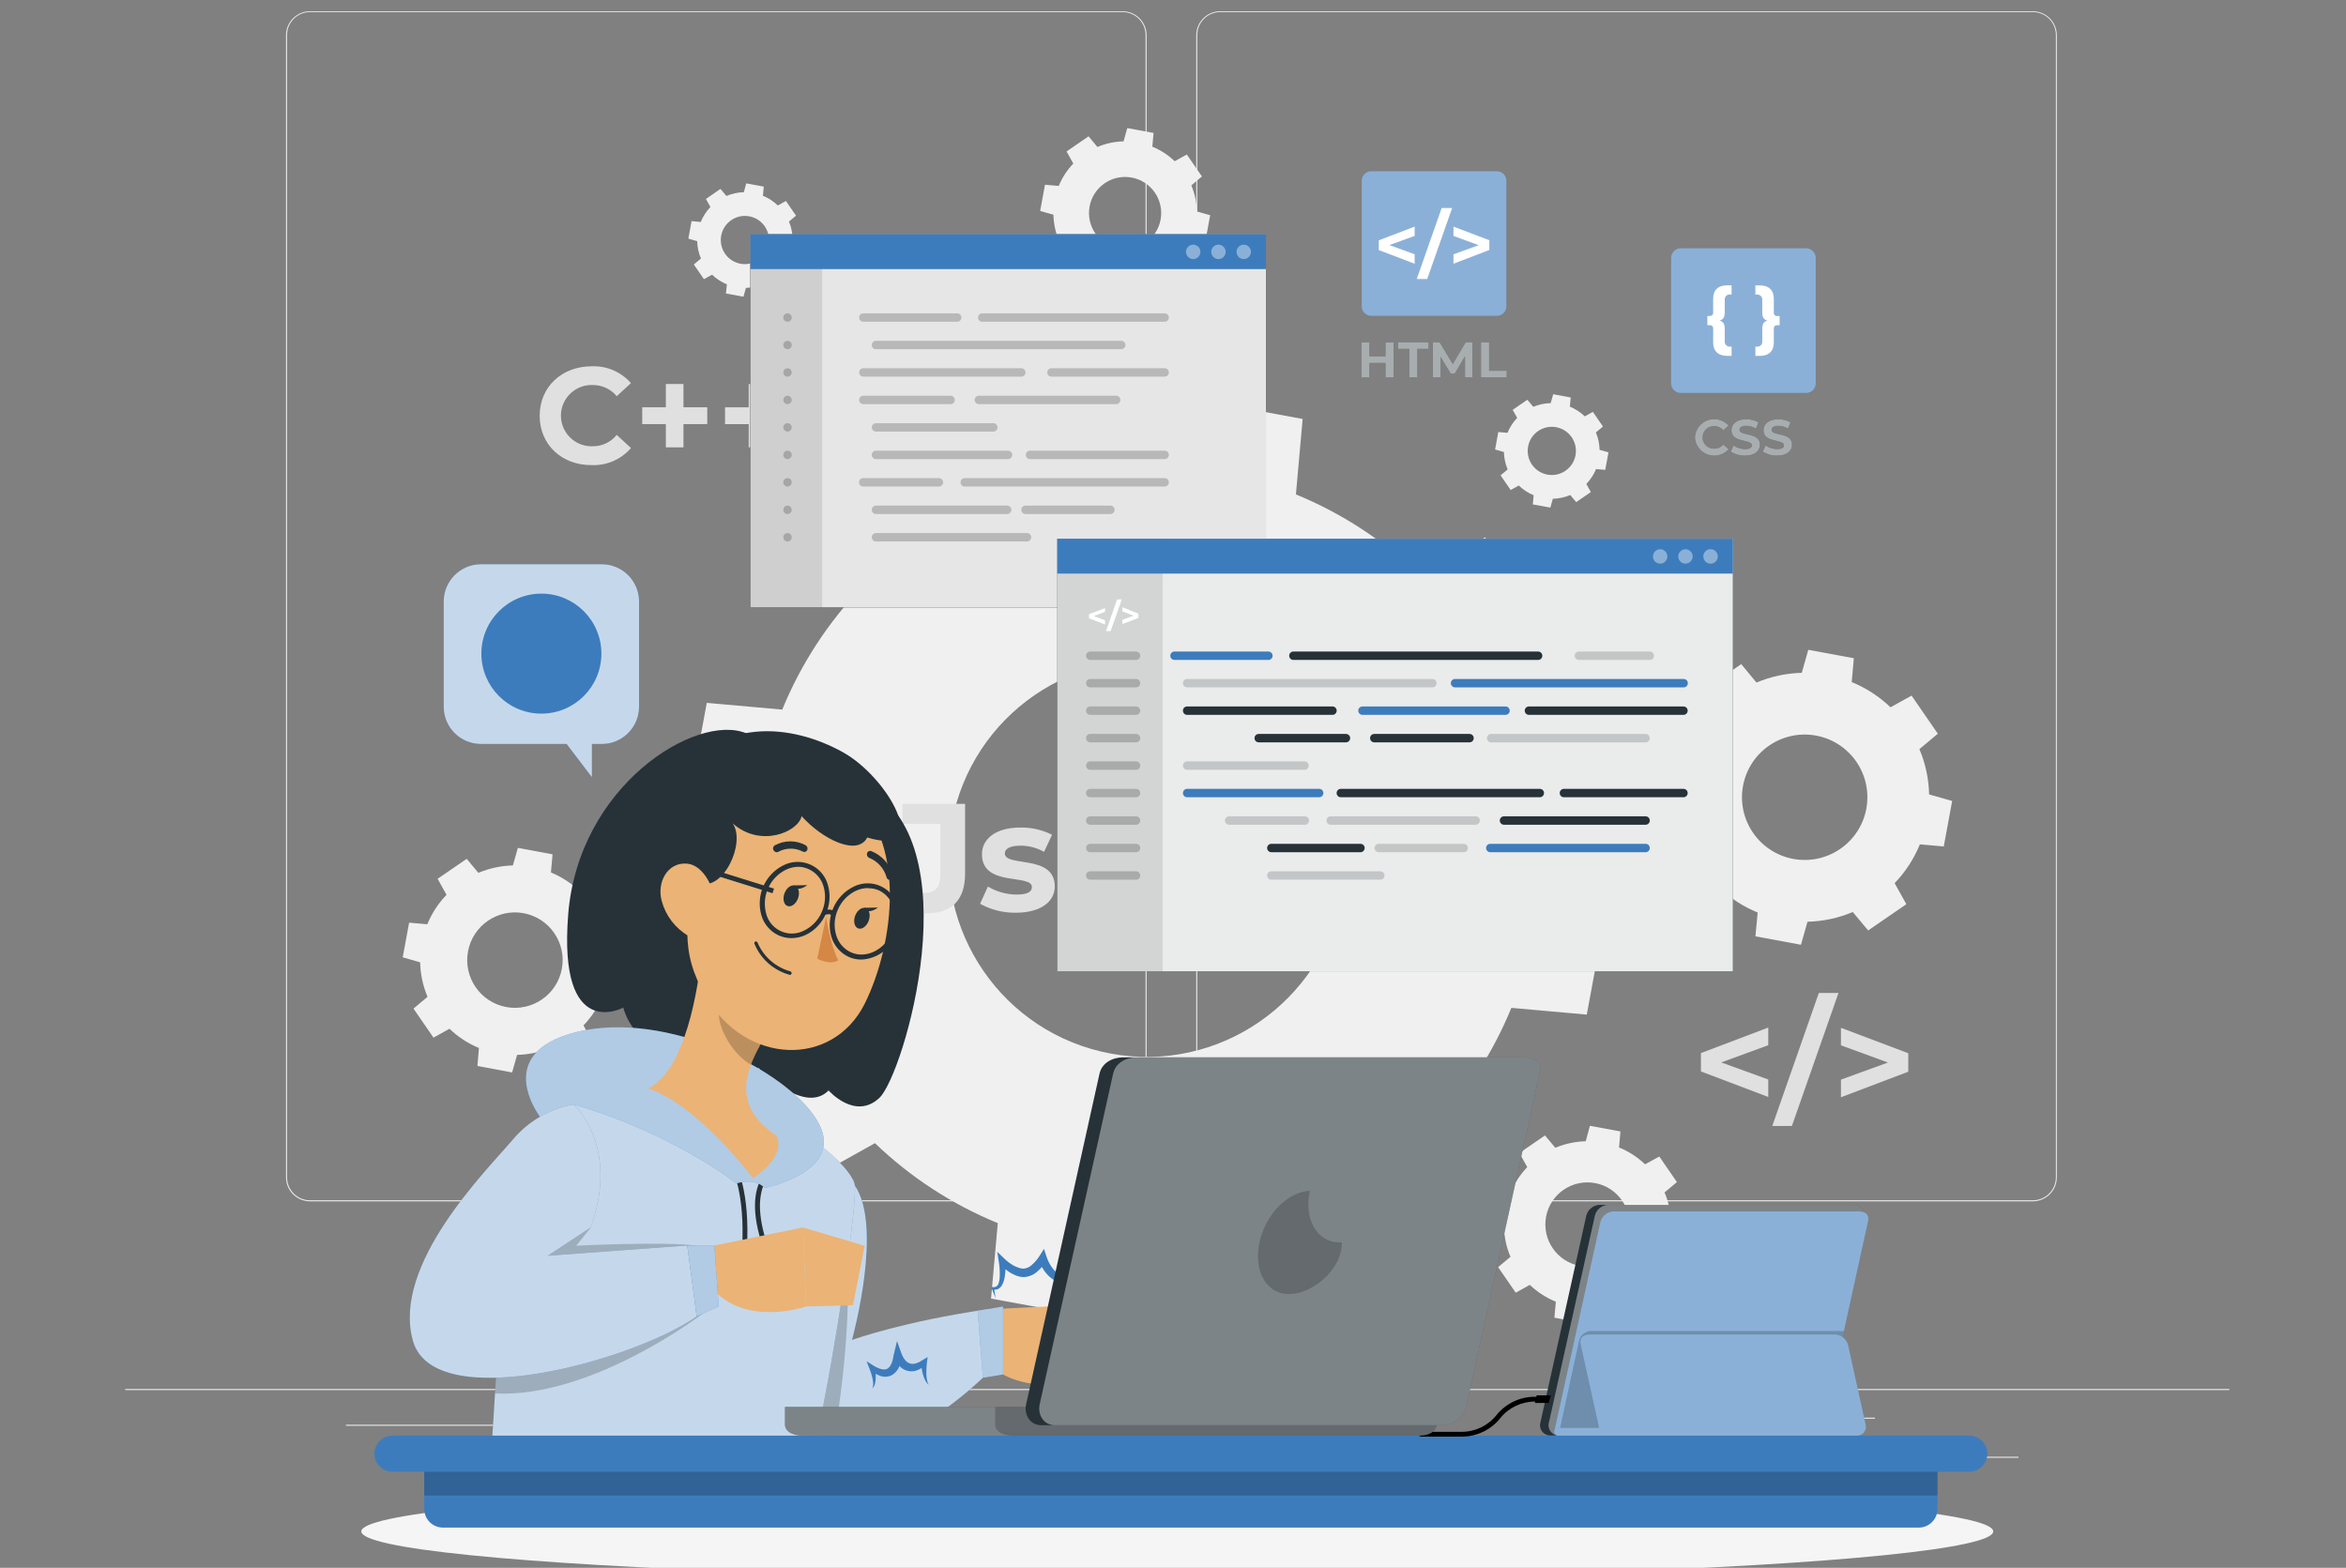 <?xml version="1.0" encoding="utf-8"?>
<!-- Generator: Adobe Illustrator 15.0.0, SVG Export Plug-In . SVG Version: 6.00 Build 0)  -->
<!DOCTYPE svg PUBLIC "-//W3C//DTD SVG 1.1//EN" "http://www.w3.org/Graphics/SVG/1.1/DTD/svg11.dtd">
<svg version="1.1" id="图层_1" xmlns="http://www.w3.org/2000/svg" xmlns:xlink="http://www.w3.org/1999/xlink" x="0px" y="0px"
	 width="202px" height="135px" viewBox="0 0 202 135" enable-background="new 0 0 202 135" xml:space="preserve">
<rect x="0" y="0" width="202" height="135" fill="#808080" stroke="none"/>
<g id="freepik--background-complete--inject-872">
	<rect x="10.78" y="119.604" fill="#EBEBEB" width="181.179" height="0.091"/>
	<rect x="161.804" y="125.436" fill="#EBEBEB" width="12.001" height="0.091"/>
	<rect x="127.651" y="126.421" fill="#EBEBEB" width="3.148" height="0.091"/>
	<rect x="154.487" y="122.072" fill="#EBEBEB" width="6.953" height="0.091"/>
	<rect x="29.789" y="122.682" fill="#EBEBEB" width="15.65" height="0.09"/>
	<rect x="48.668" y="122.682" fill="#EBEBEB" width="2.293" height="0.09"/>
	<rect x="58.419" y="124.21" fill="#EBEBEB" width="33.945" height="0.091"/>
	<path fill="#EBEBEB" d="M96.658,103.444H26.691c-1.142-0.003-2.065-0.929-2.065-2.069V3.02c0.01-1.134,0.931-2.049,2.065-2.051
		h69.967c1.143,0,2.069,0.927,2.069,2.069l0,0v98.337C98.728,102.518,97.801,103.444,96.658,103.444z M26.691,1.042
		C25.6,1.043,24.716,1.929,24.716,3.02v98.355c0,1.091,0.884,1.976,1.975,1.979h69.967c1.092-0.003,1.977-0.887,1.979-1.979V3.02
		c-0.002-1.092-0.886-1.977-1.979-1.979H26.691z"/>
	<path fill="#EBEBEB" d="M175.04,103.444h-69.972c-1.142-0.003-2.066-0.928-2.068-2.069V3.02c0.012-1.135,0.934-2.049,2.068-2.051
		h69.972c1.133,0.004,2.052,0.918,2.062,2.051v98.355C177.102,102.515,176.18,103.439,175.04,103.444z M105.068,1.042
		c-1.092,0.002-1.977,0.886-1.978,1.979v98.355c0.001,1.092,0.886,1.976,1.978,1.979h69.972c1.092-0.003,1.977-0.887,1.979-1.979
		V3.02c-0.002-1.092-0.887-1.977-1.979-1.979H105.068z"/>
	<path fill="#F0F0F0" d="M67.496,87.036l-5.019,4.196l7.149,10.393l5.711-3.189c3.061,2.94,6.65,5.276,10.577,6.885l-0.58,6.497
		l12.411,2.287l1.779-6.276c4.237-0.097,8.417-0.994,12.32-2.645l4.196,5.019l10.393-7.15l-3.182-5.695
		c2.94-3.06,5.276-6.646,6.885-10.574l6.493,0.58l2.294-12.403l-6.275-1.783c-0.1-4.236-0.997-8.416-2.646-12.32l5.019-4.196
		l-7.149-10.389l-5.715,3.185c-3.06-2.939-6.646-5.275-10.573-6.885l0.58-6.497l-12.404-2.29l-1.779,6.272
		c-4.236,0.101-8.416,0.998-12.32,2.645l-4.222-5.041l-10.385,7.153l3.185,5.71c-2.939,3.062-5.275,6.65-6.885,10.577l-6.497-0.58
		l-2.29,12.403l6.272,1.779C64.94,78.946,65.842,83.13,67.496,87.036z M81.958,70.828c1.714-9.273,10.621-15.4,19.894-13.687
		c9.272,1.714,15.399,10.62,13.686,19.894c-1.714,9.272-10.62,15.4-19.893,13.687l0,0C86.371,89.007,80.244,80.101,81.958,70.828
		L81.958,70.828z"/>
	<path fill="#F0F0F0" d="M151.15,80.626l3.92,0.725l0.563-1.982c1.34-0.032,2.663-0.315,3.898-0.837l1.326,1.587l3.286-2.261
		l-1.007-1.812c0.93-0.966,1.667-2.1,2.174-3.341l2.055,0.182l0.725-3.918l-1.985-0.564c-0.03-1.342-0.313-2.664-0.837-3.899
		l1.587-1.326l-2.261-3.283l-1.813,1.007c-0.968-0.927-2.101-1.665-3.341-2.174l0.182-2.051l-3.921-0.725l-0.562,1.982
		c-1.341,0.033-2.663,0.317-3.899,0.837l-1.315-1.587l-3.286,2.261l1.007,1.812c-0.929,0.966-1.667,2.1-2.174,3.342l-2.055-0.182
		l-0.725,3.917l1.982,0.565c0.031,1.341,0.314,2.664,0.837,3.898l-1.588,1.326l2.262,3.283l1.812-1.008
		c0.968,0.93,2.103,1.668,3.345,2.175L151.15,80.626z M150.081,67.672c0.54-2.933,3.355-4.872,6.288-4.332
		c2.933,0.541,4.871,3.355,4.331,6.288s-3.355,4.872-6.288,4.331c-0.001,0-0.003,0-0.005,0
		C151.479,73.414,149.543,70.602,150.081,67.672z"/>
	<path fill="#F0F0F0" d="M41.109,91.79l2.985,0.555l0.431-1.511c1.021-0.026,2.027-0.242,2.968-0.638l1.011,1.206l2.504-1.721
		l-0.769-1.385c0.707-0.733,1.269-1.594,1.656-2.536l1.565,0.138l0.551-2.985l-1.511-0.414c-0.022-1.021-0.239-2.029-0.638-2.971
		l1.21-1.011l-1.725-2.501l-1.373,0.769c-0.735-0.707-1.595-1.27-2.537-1.66l0.141-1.561l-2.989-0.555l-0.428,1.511
		c-1.021,0.026-2.029,0.242-2.971,0.638l-1.007-1.207l-2.504,1.721l0.768,1.378c-0.707,0.733-1.269,1.594-1.656,2.536l-1.565-0.138
		l-0.551,2.985l1.5,0.428c0.022,1.022,0.239,2.03,0.638,2.972l-1.21,1.015l1.721,2.5l1.377-0.765
		c0.735,0.705,1.595,1.268,2.536,1.656L41.109,91.79z M40.297,81.923c0.414-2.23,2.559-3.704,4.79-3.29
		c2.231,0.414,3.705,2.559,3.291,4.789s-2.557,3.704-4.787,3.292C41.359,86.3,39.885,84.155,40.297,81.923z"/>
	<path fill="#F0F0F0" d="M94.43,25.247l2.261,0.417l0.33-1.141c0.774-0.016,1.538-0.179,2.25-0.482l0.765,0.917l1.891-1.305
		l-0.579-1.04c0.535-0.558,0.961-1.212,1.253-1.927l1.182,0.105l0.417-2.258l-1.142-0.326c-0.019-0.772-0.183-1.535-0.481-2.247
		l0.913-0.765l-1.301-1.892l-1.041,0.58c-0.558-0.535-1.212-0.96-1.928-1.253l0.105-1.182l-2.261-0.42l-0.323,1.145
		c-0.772,0.016-1.536,0.179-2.247,0.482l-0.765-0.917l-1.895,1.305l0.583,1.04c-0.536,0.558-0.962,1.212-1.254,1.928l-1.185-0.105
		l-0.417,2.257l1.142,0.326c0.018,0.773,0.182,1.535,0.482,2.247L90.274,21.5l1.304,1.892l1.04-0.58
		c0.557,0.536,1.209,0.961,1.924,1.253L94.43,25.247z M93.817,17.779c0.313-1.688,1.935-2.804,3.624-2.491
		c1.688,0.313,2.804,1.935,2.491,3.623c-0.313,1.688-1.933,2.802-3.621,2.491c-1.686-0.312-2.801-1.93-2.493-3.616V17.779z"/>
	<path fill="#F0F0F0" d="M131.984,43.434l1.508,0.275l0.214-0.761c0.516-0.012,1.024-0.122,1.5-0.323l0.511,0.613l1.262-0.87
		l-0.388-0.696c0.356-0.372,0.641-0.807,0.837-1.283l0.79,0.069l0.278-1.507l-0.765-0.217c-0.011-0.514-0.119-1.022-0.318-1.497
		l0.608-0.511l-0.869-1.261l-0.692,0.388c-0.373-0.356-0.81-0.64-1.286-0.837l0.068-0.79l-1.507-0.279l-0.215,0.765
		c-0.515,0.011-1.023,0.119-1.499,0.319l-0.512-0.609l-1.261,0.87l0.388,0.692c-0.356,0.373-0.641,0.81-0.837,1.287l-0.79-0.069
		l-0.275,1.504l0.761,0.217c0.011,0.516,0.12,1.025,0.322,1.5l-0.612,0.507l0.87,1.265l0.695-0.388
		c0.371,0.357,0.807,0.641,1.283,0.837L131.984,43.434z M131.575,38.451c0.207-1.128,1.29-1.874,2.418-1.667s1.874,1.29,1.666,2.417
		c-0.207,1.128-1.29,1.874-2.417,1.667c-0.002,0-0.002,0-0.004,0C132.112,40.659,131.368,39.578,131.575,38.451z"/>
	<path fill="#F0F0F0" d="M62.506,25.272l1.507,0.279l0.214-0.761c0.516-0.014,1.024-0.124,1.5-0.323l0.511,0.609l1.261-0.87
		l-0.388-0.692c0.357-0.372,0.641-0.809,0.837-1.286l0.79,0.072l0.279-1.507l-0.765-0.217c-0.012-0.516-0.12-1.024-0.319-1.5
		l0.608-0.507l-0.87-1.265l-0.695,0.388c-0.371-0.357-0.806-0.641-1.283-0.833l0.069-0.79l-1.507-0.279l-0.21,0.761
		c-0.516,0.012-1.025,0.122-1.5,0.323l-0.511-0.609l-1.25,0.866l0.388,0.695c-0.357,0.373-0.641,0.809-0.837,1.287l-0.79-0.073
		l-0.275,1.508l0.761,0.217c0.011,0.515,0.12,1.023,0.323,1.497l-0.612,0.511l0.87,1.265l0.696-0.388
		c0.371,0.356,0.806,0.639,1.282,0.833L62.506,25.272z M62.097,20.293c0.208-1.128,1.29-1.874,2.417-1.667
		c1.128,0.207,1.874,1.29,1.667,2.417c-0.208,1.128-1.29,1.874-2.417,1.667c-0.001,0-0.002,0-0.004,0
		C62.634,22.501,61.89,21.42,62.097,20.293z"/>
	<path fill="#F0F0F0" d="M129.495,105.604c0.02,0.899,0.21,1.787,0.563,2.616l-1.065,0.892l1.518,2.199l1.21-0.674
		c0.65,0.619,1.411,1.111,2.243,1.449l-0.123,1.377l2.631,0.485l0.362-1.329c0.898-0.023,1.784-0.214,2.612-0.563l0.892,1.062
		l2.203-1.514l-0.659-1.203c0.62-0.65,1.111-1.411,1.449-2.243l1.377,0.123l0.507-2.627l-1.329-0.362
		c-0.02-0.9-0.21-1.788-0.562-2.616l1.065-0.888l-1.515-2.203l-1.229,0.67c-0.648-0.62-1.408-1.112-2.239-1.449l0.119-1.381
		l-2.627-0.485l-0.362,1.33c-0.899,0.022-1.787,0.213-2.616,0.562l-0.892-1.062l-2.203,1.515l0.678,1.21
		c-0.62,0.65-1.111,1.411-1.449,2.243l-1.378-0.123l-0.492,2.612L129.495,105.604z M133.119,104.784
		c0.36-1.969,2.248-3.272,4.217-2.912s3.271,2.248,2.912,4.217c-0.36,1.969-2.248,3.272-4.217,2.912
		c-0.005-0.001-0.009-0.001-0.014-0.003c-1.96-0.368-3.254-2.252-2.896-4.214H133.119z"/>
	<path fill="#E0E0E0" d="M152.255,90l-4.048,1.482l4.048,1.471v1.504l-5.798-2.199v-1.58l5.798-2.199V90z"/>
	<path fill="#E0E0E0" d="M156.61,85.5h1.692l-4.012,11.454H152.6L156.61,85.5z"/>
	<path fill="#E0E0E0" d="M164.311,90.692v1.591l-5.798,2.199v-1.518l4.048-1.472l-4.048-1.481v-1.508L164.311,90.692z"/>
	<path fill="#E0E0E0" d="M51.668,109.343c0.58,0.174,0.848,0.54,0.848,1.413v2.019c-0.061,0.454,0.257,0.872,0.711,0.934
		c0.069,0.009,0.14,0.01,0.209,0.001h0.228v1.54H52.94c-1.58,0-2.388-0.808-2.388-2.261v-2.283c0-0.405-0.214-0.594-0.555-0.594
		h-0.417v-1.522h0.417c0.341,0,0.555-0.188,0.555-0.594v-2.305c0-1.449,0.808-2.258,2.388-2.258h0.725v1.533h-0.228
		c-0.455-0.055-0.868,0.271-0.922,0.726c-0.008,0.069-0.008,0.14,0.001,0.209v2.019C52.516,108.799,52.248,109.165,51.668,109.343z"
		/>
	<path fill="#E0E0E0" d="M61.713,108.589v1.54h-0.417c-0.285-0.025-0.537,0.186-0.562,0.471c-0.004,0.041-0.002,0.083,0.003,0.124
		v2.282c0,1.45-0.808,2.262-2.384,2.262h-0.725v-1.54h0.228c0.456,0.054,0.868-0.271,0.922-0.726
		c0.008-0.069,0.008-0.141-0.001-0.209v-2.029c0-0.873,0.264-1.239,0.844-1.413c-0.58-0.178-0.844-0.544-0.844-1.417v-2.025
		c0.066-0.454-0.249-0.875-0.702-0.941c-0.075-0.01-0.151-0.011-0.226-0.001h-0.229v-1.54h0.725c1.576,0,2.384,0.808,2.384,2.257
		v2.287c-0.043,0.283,0.151,0.547,0.435,0.59c0.041,0.007,0.083,0.008,0.124,0.004L61.713,108.589z"/>
	<path fill="#E0E0E0" d="M46.468,35.802c0-2.486,1.906-4.261,4.472-4.261c1.291-0.058,2.538,0.476,3.388,1.449l-1.225,1.127
		c-0.509-0.617-1.269-0.971-2.069-0.963c-1.456-0.054-2.68,1.083-2.734,2.538c-0.054,1.456,1.083,2.68,2.538,2.734
		c0.065,0.002,0.13,0.002,0.196,0c0.803,0.009,1.566-0.352,2.069-0.978l1.225,1.13c-0.847,0.987-2.1,1.529-3.399,1.471
		C48.375,40.06,46.468,38.292,46.468,35.802z"/>
	<path fill="#E0E0E0" d="M60.897,36.52H58.85v2h-1.518v-2h-2.033v-1.45h2.033v-2.004h1.518v2.004h2.047V36.52z"/>
	<path fill="#E0E0E0" d="M68.032,36.52h-2.047v2h-1.518v-2H62.43v-1.45h2.037v-2.004h1.518v2.004h2.047V36.52z"/>
	<path fill="#E0E0E0" d="M76.75,77.293l1.188-1.428c0.504,0.674,1.062,1.018,1.721,1.018c0.862,0,1.312-0.518,1.312-1.536V70.94
		h-3.261v-1.722h5.388v6.008c0,2.29-1.152,3.417-3.337,3.417C78.602,78.688,77.489,78.188,76.75,77.293z"/>
	<path fill="#E0E0E0" d="M84.389,77.821l0.674-1.481c0.749,0.445,1.604,0.684,2.475,0.688c0.953,0,1.312-0.25,1.312-0.648
		c0-1.163-4.301,0.025-4.301-2.818c0-1.352,1.218-2.305,3.294-2.305c0.952-0.02,1.893,0.195,2.743,0.623l-0.688,1.471
		c-0.626-0.354-1.335-0.539-2.055-0.532c-0.924,0-1.323,0.294-1.323,0.663c0,1.217,4.301,0.04,4.301,2.845
		c0,1.326-1.229,2.265-3.362,2.265C86.386,78.607,85.327,78.343,84.389,77.821z"/>
</g>
<g id="freepik--Shadow--inject-872">
	<ellipse id="freepik--path--inject-872" fill="#F5F5F5" cx="101.369" cy="131.867" rx="70.258" ry="4.102"/>
</g>
<g id="freepik--program-icons--inject-872">
	<path fill="#3D7CBC" d="M118.074,14.742h10.809c0.454,0,0.822,0.368,0.822,0.823v10.809c0,0.454-0.368,0.822-0.822,0.822h-10.809
		c-0.454,0-0.823-0.368-0.823-0.822V15.565C117.251,15.11,117.62,14.742,118.074,14.742z"/>
	<g opacity="0.4">
		<path fill="#FFFFFF" d="M118.074,14.742h10.809c0.454,0,0.822,0.368,0.822,0.823v10.809c0,0.454-0.368,0.822-0.822,0.822h-10.809
			c-0.454,0-0.823-0.368-0.823-0.822V15.565C117.251,15.11,117.62,14.742,118.074,14.742z"/>
	</g>
	<path fill="#FFFFFF" d="M121.806,20.312l-2.174,0.793l2.174,0.787v0.819l-3.087-1.178v-0.84l3.087-1.178V20.312z"/>
	<path fill="#FFFFFF" d="M124.133,17.913h0.902l-2.146,6.113h-0.902L124.133,17.913z"/>
	<path fill="#FFFFFF" d="M128.238,20.685v0.84l-3.088,1.185v-0.812l2.174-0.787l-2.174-0.793v-0.804L128.238,20.685z"/>
	<path fill="#263238" d="M119.994,29.472v3.022h-0.699v-1.243h-1.377v1.243h-0.699v-3.026h0.699v1.214h1.377V29.49L119.994,29.472z"
		/>
	<path fill="#263238" d="M121.343,30.041h-0.972v-0.569h2.638v0.569h-0.967v2.453h-0.699V30.041z"/>
	<path fill="#263238" d="M126.144,32.494v-1.812l-0.892,1.497h-0.329l-0.888-1.449v1.765h-0.656v-3.026h0.58l1.13,1.881l1.116-1.881
		h0.576v3.026H126.144z"/>
	<path fill="#263238" d="M127.521,29.472h0.699v2.453h1.519v0.569h-2.218V29.472z"/>
	<g opacity="0.6">
		<path fill="#FFFFFF" d="M119.994,29.472v3.022h-0.699v-1.243h-1.377v1.243h-0.699v-3.026h0.699v1.214h1.377V29.49L119.994,29.472z
			"/>
		<path fill="#FFFFFF" d="M121.343,30.041h-0.972v-0.569h2.638v0.569h-0.967v2.453h-0.699V30.041z"/>
		<path fill="#FFFFFF" d="M126.144,32.494v-1.812l-0.892,1.497h-0.329l-0.888-1.449v1.765h-0.656v-3.026h0.58l1.13,1.881
			l1.116-1.881h0.576v3.026H126.144z"/>
		<path fill="#FFFFFF" d="M127.521,29.472h0.699v2.453h1.519v0.569h-2.218V29.472z"/>
	</g>
	<path fill="#3D7CBC" d="M144.711,21.381h10.809c0.454,0,0.822,0.368,0.822,0.822v10.809c0,0.455-0.368,0.823-0.822,0.823h-10.809
		c-0.454,0-0.822-0.368-0.822-0.823V22.203C143.889,21.749,144.257,21.381,144.711,21.381z"/>
	<g opacity="0.4">
		<path fill="#FFFFFF" d="M144.711,21.381h10.809c0.454,0,0.822,0.368,0.822,0.822v10.809c0,0.455-0.368,0.823-0.822,0.823h-10.809
			c-0.454,0-0.822-0.368-0.822-0.823V22.203C143.889,21.749,144.257,21.381,144.711,21.381z"/>
	</g>
	<path fill="#FFFFFF" d="M148.073,27.606c0.297,0.09,0.436,0.279,0.436,0.725v1.04c-0.03,0.234,0.136,0.448,0.37,0.478
		c0.034,0.004,0.069,0.004,0.104,0h0.115v0.794h-0.362c-0.812,0-1.225-0.417-1.225-1.163v-1.174
		c0.021-0.146-0.082-0.282-0.229-0.303c-0.02-0.002-0.038-0.003-0.058-0.001h-0.214v-0.793h0.214
		c0.147,0.011,0.276-0.099,0.288-0.247c0.001-0.019,0.001-0.039-0.002-0.058v-1.174c0-0.747,0.413-1.163,1.225-1.163h0.362v0.793
		h-0.115c-0.235-0.028-0.448,0.14-0.476,0.374c-0.004,0.035-0.004,0.07,0.001,0.104v1.04
		C148.509,27.327,148.37,27.515,148.073,27.606z"/>
	<path fill="#FFFFFF" d="M153.233,27.211v0.793h-0.214c-0.147-0.011-0.276,0.099-0.288,0.247c-0.001,0.02-0.001,0.039,0.002,0.058
		v1.174c0,0.747-0.417,1.163-1.225,1.163h-0.362v-0.793h0.116c0.234,0.028,0.446-0.14,0.475-0.374c0.004-0.035,0.004-0.07,0-0.104
		v-1.04c0-0.449,0.134-0.638,0.435-0.725c-0.301-0.09-0.435-0.279-0.435-0.725v-1.04c0.029-0.234-0.137-0.448-0.371-0.478
		c-0.034-0.005-0.069-0.005-0.104,0h-0.116v-0.794h0.362c0.808,0,1.225,0.417,1.225,1.163v1.174
		c-0.021,0.146,0.082,0.282,0.229,0.303c0.019,0.002,0.038,0.003,0.058,0.001L153.233,27.211z"/>
	<path fill="#263238" d="M145.939,37.668c0.05-0.919,0.836-1.624,1.755-1.573c0.438,0.024,0.849,0.219,1.144,0.544l-0.449,0.417
		c-0.186-0.23-0.466-0.364-0.761-0.362c-0.536-0.033-0.996,0.375-1.028,0.91c-0.033,0.535,0.374,0.996,0.909,1.028
		c0.04,0.002,0.079,0.002,0.119,0c0.295,0.001,0.575-0.132,0.761-0.362l0.449,0.413c-0.613,0.684-1.665,0.741-2.349,0.127
		c-0.329-0.295-0.527-0.71-0.55-1.152V37.668z"/>
	<path fill="#263238" d="M149.026,38.886l0.235-0.529c0.295,0.201,0.643,0.311,1,0.315c0.414,0,0.584-0.138,0.584-0.323
		c0-0.569-1.762-0.177-1.762-1.301c0-0.515,0.417-0.946,1.276-0.946c0.367-0.006,0.73,0.086,1.05,0.268l-0.213,0.533
		c-0.256-0.15-0.545-0.231-0.841-0.236c-0.413,0-0.576,0.152-0.576,0.344c0,0.558,1.761,0.174,1.761,1.283
		c0,0.507-0.42,0.938-1.283,0.938C149.822,39.244,149.393,39.123,149.026,38.886z"/>
	<path fill="#263238" d="M151.784,38.886l0.239-0.529c0.294,0.203,0.643,0.313,1,0.315c0.413,0,0.583-0.138,0.583-0.323
		c0-0.569-1.761-0.177-1.761-1.301c0-0.515,0.416-0.946,1.275-0.946c0.368-0.005,0.73,0.087,1.051,0.268l-0.218,0.533
		c-0.253-0.15-0.542-0.231-0.837-0.236c-0.416,0-0.576,0.152-0.576,0.344c0,0.558,1.762,0.174,1.762,1.283
		c0,0.507-0.421,0.938-1.286,0.938C152.58,39.244,152.15,39.123,151.784,38.886z"/>
	<g opacity="0.6">
		<path fill="#FFFFFF" d="M145.939,37.668c0.05-0.919,0.836-1.624,1.755-1.573c0.438,0.024,0.849,0.219,1.144,0.544l-0.449,0.417
			c-0.186-0.23-0.466-0.364-0.761-0.362c-0.536-0.033-0.996,0.375-1.028,0.91c-0.033,0.535,0.374,0.996,0.909,1.028
			c0.04,0.002,0.079,0.002,0.119,0c0.295,0.001,0.575-0.132,0.761-0.362l0.449,0.413c-0.613,0.684-1.665,0.741-2.349,0.127
			c-0.329-0.295-0.527-0.71-0.55-1.152V37.668z"/>
		<path fill="#FFFFFF" d="M149.026,38.886l0.235-0.529c0.295,0.201,0.643,0.311,1,0.315c0.414,0,0.584-0.138,0.584-0.323
			c0-0.569-1.762-0.177-1.762-1.301c0-0.515,0.417-0.946,1.276-0.946c0.367-0.006,0.73,0.086,1.05,0.268l-0.213,0.533
			c-0.256-0.15-0.545-0.231-0.841-0.236c-0.413,0-0.576,0.152-0.576,0.344c0,0.558,1.761,0.174,1.761,1.283
			c0,0.507-0.42,0.938-1.283,0.938C149.822,39.244,149.393,39.123,149.026,38.886z"/>
		<path fill="#FFFFFF" d="M151.784,38.886l0.239-0.529c0.294,0.203,0.643,0.313,1,0.315c0.413,0,0.583-0.138,0.583-0.323
			c0-0.569-1.761-0.177-1.761-1.301c0-0.515,0.416-0.946,1.275-0.946c0.368-0.005,0.73,0.087,1.051,0.268l-0.218,0.533
			c-0.253-0.15-0.542-0.231-0.837-0.236c-0.416,0-0.576,0.152-0.576,0.344c0,0.558,1.762,0.174,1.762,1.283
			c0,0.507-0.421,0.938-1.286,0.938C152.58,39.244,152.15,39.123,151.784,38.886z"/>
	</g>
</g>
<g id="freepik--Tabs--inject-872">
	<rect x="64.608" y="20.167" width="44.392" height="32.134"/>
	<rect x="64.608" y="20.167" opacity="0.9" fill="#FFFFFF" enable-background="new    " width="44.392" height="32.134"/>
	<rect x="64.608" y="20.167" opacity="0.1" enable-background="new    " width="6.182" height="32.134"/>
	<rect x="64.608" y="20.167" fill="#3D7CBC" width="44.392" height="3.004"/>
	<g opacity="0.2">
		<path d="M82.421,27.704h-8.084c-0.2,0-0.362-0.162-0.362-0.362s0.162-0.362,0.362-0.362h8.084c0.2,0,0.362,0.162,0.362,0.362
			S82.622,27.704,82.421,27.704L82.421,27.704z"/>
		<path d="M100.282,27.704H84.574c-0.2,0-0.362-0.162-0.362-0.362s0.162-0.362,0.362-0.362h15.708c0.2,0,0.362,0.162,0.362,0.362
			S100.482,27.704,100.282,27.704z"/>
		<path d="M96.542,30.07H75.424c-0.2,0-0.362-0.162-0.362-0.362s0.162-0.362,0.362-0.362h21.118c0.2,0,0.362,0.162,0.362,0.362
			S96.743,30.07,96.542,30.07z"/>
		<path d="M87.94,32.433H74.337c-0.2,0-0.362-0.163-0.362-0.362c0-0.2,0.162-0.363,0.362-0.363H87.94c0.2,0,0.363,0.163,0.363,0.363
			C88.303,32.27,88.14,32.433,87.94,32.433z"/>
		<path d="M100.282,32.433h-9.748c-0.2,0-0.362-0.163-0.362-0.362c0-0.2,0.162-0.363,0.362-0.363h9.748
			c0.2,0,0.362,0.163,0.362,0.363C100.645,32.27,100.482,32.433,100.282,32.433z"/>
		<path d="M81.849,34.799h-7.512c-0.2,0-0.362-0.163-0.362-0.362c0-0.2,0.162-0.363,0.362-0.363h7.512
			c0.2,0,0.362,0.163,0.362,0.363C82.211,34.636,82.049,34.799,81.849,34.799L81.849,34.799z"/>
		<path d="M96.111,34.799H84.284c-0.2,0-0.362-0.163-0.362-0.362c0-0.2,0.162-0.363,0.362-0.363h11.827
			c0.2,0,0.362,0.163,0.362,0.363C96.474,34.636,96.312,34.799,96.111,34.799z"/>
		<path d="M85.531,37.165H75.424c-0.2,0-0.362-0.163-0.362-0.362c0-0.2,0.162-0.363,0.362-0.363h10.106
			c0.2,0,0.362,0.163,0.362,0.363C85.893,37.002,85.73,37.165,85.531,37.165z"/>
		<path d="M86.795,39.531H75.424c-0.2,0-0.362-0.163-0.362-0.362c0-0.2,0.162-0.363,0.362-0.363h11.371
			c0.2,0,0.362,0.163,0.362,0.363C87.157,39.369,86.995,39.531,86.795,39.531z"/>
		<path d="M100.282,39.531H88.687c-0.2,0-0.362-0.163-0.362-0.362c0-0.2,0.162-0.363,0.362-0.363h11.596
			c0.2,0,0.362,0.163,0.362,0.363C100.645,39.369,100.482,39.531,100.282,39.531z"/>
		<path d="M80.845,41.894h-6.522c-0.2,0-0.362-0.162-0.362-0.362s0.162-0.362,0.362-0.362h6.522c0.2,0,0.362,0.162,0.362,0.362
			S81.045,41.894,80.845,41.894z"/>
		<path d="M100.282,41.894H83.066c-0.2,0-0.362-0.162-0.362-0.362s0.162-0.362,0.362-0.362h17.216c0.2,0,0.362,0.162,0.362,0.362
			S100.482,41.894,100.282,41.894z"/>
		<path d="M86.723,44.26H75.424c-0.2,0-0.362-0.162-0.362-0.362s0.162-0.362,0.362-0.362h11.298c0.2,0,0.362,0.162,0.362,0.362
			S86.923,44.26,86.723,44.26L86.723,44.26z"/>
		<path d="M95.611,44.26h-7.313c-0.2,0-0.362-0.162-0.362-0.362s0.162-0.362,0.362-0.362h7.313c0.2,0,0.362,0.162,0.362,0.362
			S95.812,44.26,95.611,44.26L95.611,44.26z"/>
		<path d="M88.429,46.626H75.424c-0.2,0-0.362-0.162-0.362-0.362s0.162-0.362,0.362-0.362h13.005c0.2,0,0.362,0.162,0.362,0.362
			S88.629,46.626,88.429,46.626z"/>
	</g>
	<circle opacity="0.4" fill="#FFFFFF" enable-background="new    " cx="107.091" cy="21.688" r="0.62"/>
	<circle opacity="0.4" fill="#FFFFFF" enable-background="new    " cx="104.913" cy="21.688" r="0.62"/>
	<circle opacity="0.4" fill="#FFFFFF" enable-background="new    " cx="102.739" cy="21.688" r="0.62"/>
	<g opacity="0.2">
		<path d="M67.808,27.704L67.808,27.704c-0.2,0-0.362-0.162-0.362-0.362s0.162-0.362,0.362-0.362s0.362,0.162,0.362,0.362
			S68.008,27.704,67.808,27.704z"/>
		<path d="M67.808,30.07L67.808,30.07c-0.2,0-0.362-0.162-0.362-0.362s0.162-0.362,0.362-0.362s0.362,0.162,0.362,0.362
			S68.008,30.07,67.808,30.07z"/>
		<path d="M67.808,32.433L67.808,32.433c-0.2,0-0.362-0.163-0.362-0.362c0-0.2,0.162-0.363,0.362-0.363s0.362,0.163,0.362,0.363
			C68.17,32.27,68.008,32.433,67.808,32.433z"/>
		<path d="M67.808,34.799L67.808,34.799c-0.2,0-0.362-0.163-0.362-0.362c0-0.2,0.162-0.363,0.362-0.363s0.362,0.163,0.362,0.363
			C68.17,34.636,68.008,34.799,67.808,34.799z"/>
		<path d="M67.808,37.165L67.808,37.165c-0.2,0-0.362-0.163-0.362-0.362c0-0.2,0.162-0.363,0.362-0.363s0.362,0.163,0.362,0.363
			C68.17,37.002,68.008,37.165,67.808,37.165z"/>
		<path d="M67.808,39.531L67.808,39.531c-0.2,0-0.362-0.163-0.362-0.362c0-0.2,0.162-0.363,0.362-0.363s0.362,0.163,0.362,0.363
			C68.17,39.369,68.008,39.531,67.808,39.531z"/>
		<path d="M67.808,41.894L67.808,41.894c-0.2,0-0.362-0.162-0.362-0.362s0.162-0.362,0.362-0.362s0.362,0.162,0.362,0.362
			S68.008,41.894,67.808,41.894z"/>
		<path d="M67.808,44.26L67.808,44.26c-0.2,0-0.362-0.162-0.362-0.362s0.162-0.362,0.362-0.362s0.362,0.162,0.362,0.362
			S68.008,44.26,67.808,44.26z"/>
		<path d="M67.808,46.626L67.808,46.626c-0.2,0-0.362-0.162-0.362-0.362s0.162-0.362,0.362-0.362s0.362,0.162,0.362,0.362
			S68.008,46.626,67.808,46.626z"/>
	</g>
	<rect x="91.039" y="46.387" fill="#263238" width="58.169" height="37.247"/>
	<rect x="91.039" y="46.387" opacity="0.9" fill="#FFFFFF" enable-background="new    " width="58.169" height="37.247"/>
	<rect x="91.039" y="46.387" opacity="0.1" enable-background="new    " width="9.073" height="37.247"/>
	<rect x="91.039" y="46.387" fill="#3D7CBC" width="58.169" height="3.004"/>
	<path fill="#FFFFFF" d="M95.147,52.685l-0.964,0.362l0.964,0.363v0.362l-1.377-0.526v-0.362l1.377-0.521V52.685z"/>
	<path fill="#FFFFFF" d="M96.188,51.612h0.402l-0.957,2.729h-0.402L96.188,51.612z"/>
	<path fill="#FFFFFF" d="M98.021,52.848v0.362l-1.377,0.525v-0.362l0.964-0.362l-0.964-0.362v-0.362L98.021,52.848z"/>
	<g opacity="0.2">
		<path d="M97.818,56.826h-3.942c-0.2,0-0.362-0.162-0.362-0.362s0.162-0.362,0.362-0.362h3.942c0.2,0,0.362,0.162,0.362,0.362
			S98.018,56.826,97.818,56.826z"/>
		<path d="M97.818,59.189h-3.942c-0.2,0-0.362-0.162-0.362-0.362s0.162-0.362,0.362-0.362h3.942c0.2,0,0.362,0.162,0.362,0.362
			S98.018,59.189,97.818,59.189z"/>
		<path d="M97.818,61.555h-3.942c-0.2,0-0.362-0.162-0.362-0.362s0.162-0.362,0.362-0.362h3.942c0.2,0,0.362,0.162,0.362,0.362
			S98.018,61.555,97.818,61.555z"/>
		<path d="M97.818,63.922h-3.942c-0.2,0-0.362-0.162-0.362-0.363c0-0.199,0.162-0.361,0.362-0.361h3.942
			c0.2,0,0.362,0.162,0.362,0.361C98.18,63.76,98.018,63.922,97.818,63.922z"/>
		<path d="M97.818,66.287h-3.942c-0.2,0-0.362-0.162-0.362-0.361c0-0.201,0.162-0.363,0.362-0.363h3.942
			c0.2,0,0.362,0.162,0.362,0.363C98.18,66.125,98.018,66.287,97.818,66.287z"/>
		<path d="M97.818,68.65h-3.942c-0.2,0-0.362-0.162-0.362-0.363c0-0.199,0.162-0.361,0.362-0.361h3.942
			c0.2,0,0.362,0.162,0.362,0.361C98.18,68.488,98.018,68.65,97.818,68.65z"/>
		<path d="M97.818,71.016h-3.942c-0.2,0-0.362-0.162-0.362-0.361c0-0.2,0.162-0.363,0.362-0.363h3.942
			c0.2,0,0.362,0.163,0.362,0.363C98.18,70.854,98.018,71.016,97.818,71.016z"/>
		<path d="M97.818,73.383h-3.942c-0.2,0-0.362-0.162-0.362-0.363c0-0.199,0.162-0.361,0.362-0.361h3.942
			c0.2,0,0.362,0.162,0.362,0.361C98.18,73.221,98.018,73.383,97.818,73.383z"/>
		<path d="M97.818,75.749h-3.942c-0.2,0-0.362-0.163-0.362-0.362c0-0.2,0.162-0.362,0.362-0.362h3.942
			c0.2,0,0.362,0.162,0.362,0.362C98.18,75.586,98.018,75.749,97.818,75.749z"/>
	</g>
	<path fill="#3D7CBC" d="M109.215,56.826h-8.085c-0.2,0-0.362-0.162-0.362-0.362s0.162-0.362,0.362-0.362h8.085
		c0.199,0,0.361,0.162,0.361,0.362S109.414,56.826,109.215,56.826z"/>
	<path fill="#263238" d="M132.438,56.826h-21.071c-0.2,0-0.362-0.162-0.362-0.362s0.162-0.362,0.362-0.362h21.071
		c0.2,0,0.362,0.162,0.362,0.362S132.638,56.826,132.438,56.826z"/>
	<g opacity="0.2">
		<path fill="#263238" d="M142.055,56.826h-6.105c-0.2,0-0.362-0.162-0.362-0.362s0.162-0.362,0.362-0.362h6.105
			c0.2,0,0.362,0.162,0.362,0.362S142.255,56.826,142.055,56.826z"/>
	</g>
	<g opacity="0.2">
		<path fill="#263238" d="M123.335,59.189h-21.118c-0.2,0-0.361-0.162-0.361-0.362s0.161-0.362,0.361-0.362h21.118
			c0.2,0,0.363,0.162,0.363,0.362S123.535,59.189,123.335,59.189z"/>
	</g>
	<path fill="#3D7CBC" d="M144.953,59.189h-19.668c-0.2,0-0.362-0.162-0.362-0.362s0.162-0.362,0.362-0.362h19.683
		c0.2,0,0.362,0.162,0.362,0.362s-0.162,0.362-0.362,0.362H144.953z"/>
	<path fill="#263238" d="M114.733,61.555h-12.517c-0.2,0-0.361-0.162-0.361-0.362s0.161-0.362,0.361-0.362h12.517
		c0.2,0,0.361,0.162,0.361,0.362S114.934,61.555,114.733,61.555z"/>
	<path fill="#3D7CBC" d="M129.633,61.555h-12.32c-0.199,0-0.362-0.162-0.362-0.362s0.163-0.362,0.362-0.362h12.32
		c0.2,0,0.362,0.162,0.362,0.362S129.833,61.555,129.633,61.555z"/>
	<path fill="#263238" d="M144.953,61.555h-13.306c-0.2,0-0.362-0.162-0.362-0.362s0.162-0.362,0.362-0.362h13.306
		c0.2,0,0.363,0.162,0.363,0.362S145.153,61.555,144.953,61.555z"/>
	<path fill="#263238" d="M115.893,63.922h-7.512c-0.2,0-0.362-0.162-0.362-0.363c0-0.199,0.162-0.361,0.362-0.361h7.512
		c0.2,0,0.362,0.162,0.362,0.361C116.255,63.76,116.093,63.922,115.893,63.922L115.893,63.922z"/>
	<path fill="#263238" d="M126.531,63.922h-8.2c-0.2,0-0.362-0.162-0.362-0.363c0-0.199,0.162-0.361,0.362-0.361h8.2
		c0.2,0,0.362,0.162,0.362,0.361C126.894,63.76,126.731,63.922,126.531,63.922z"/>
	<g opacity="0.2">
		<path fill="#263238" d="M141.692,63.922h-13.299c-0.2,0-0.362-0.162-0.362-0.363c0-0.199,0.162-0.361,0.362-0.361h13.299
			c0.2,0,0.362,0.162,0.362,0.361C142.055,63.76,141.893,63.922,141.692,63.922z"/>
	</g>
	<g opacity="0.2">
		<path fill="#263238" d="M112.323,66.287h-10.106c-0.2,0-0.361-0.162-0.361-0.361c0-0.201,0.161-0.363,0.361-0.363h10.106
			c0.2,0,0.362,0.162,0.362,0.363C112.686,66.125,112.523,66.287,112.323,66.287L112.323,66.287z"/>
	</g>
	<path fill="#3D7CBC" d="M113.588,68.65h-11.371c-0.2,0-0.361-0.162-0.361-0.363c0-0.199,0.161-0.361,0.361-0.361h11.371
		c0.2,0,0.362,0.162,0.362,0.361C113.95,68.488,113.788,68.65,113.588,68.65z"/>
	<path fill="#263238" d="M132.583,68.65H115.45c-0.2,0-0.362-0.162-0.362-0.363c0-0.199,0.162-0.361,0.362-0.361h17.133
		c0.2,0,0.362,0.162,0.362,0.361C132.945,68.488,132.783,68.65,132.583,68.65L132.583,68.65z"/>
	<path fill="#263238" d="M144.953,68.65h-10.294c-0.2,0-0.362-0.162-0.362-0.363c0-0.199,0.162-0.361,0.362-0.361h10.294
		c0.2,0,0.363,0.162,0.363,0.361C145.316,68.488,145.153,68.65,144.953,68.65z"/>
	<g opacity="0.2">
		<path fill="#263238" d="M112.353,71.016h-6.522c-0.2,0-0.363-0.162-0.363-0.361c0-0.2,0.163-0.363,0.363-0.363h6.522
			c0.199,0,0.362,0.163,0.362,0.363C112.715,70.854,112.552,71.016,112.353,71.016z"/>
	</g>
	<g opacity="0.2">
		<path fill="#263238" d="M127.061,71.016h-12.487c-0.2,0-0.362-0.162-0.362-0.361c0-0.2,0.162-0.363,0.362-0.363h12.487
			c0.2,0,0.362,0.163,0.362,0.363C127.423,70.854,127.261,71.016,127.061,71.016z"/>
	</g>
	<path fill="#263238" d="M141.692,71.016h-12.193c-0.2,0-0.362-0.162-0.362-0.361c0-0.2,0.162-0.363,0.362-0.363h12.193
		c0.2,0,0.362,0.163,0.362,0.363C142.055,70.854,141.893,71.016,141.692,71.016z"/>
	<path fill="#263238" d="M117.143,73.383h-7.675c-0.2,0-0.362-0.162-0.362-0.363c0-0.199,0.162-0.361,0.362-0.361h7.675
		c0.2,0,0.362,0.162,0.362,0.361C117.505,73.221,117.343,73.383,117.143,73.383z"/>
	<g opacity="0.2">
		<path fill="#263238" d="M126.027,73.383h-7.309c-0.2,0-0.362-0.162-0.362-0.363c0-0.199,0.162-0.361,0.362-0.361h7.309
			c0.2,0,0.362,0.162,0.362,0.361C126.39,73.221,126.228,73.383,126.027,73.383L126.027,73.383z"/>
	</g>
	<path fill="#3D7CBC" d="M141.692,73.383h-13.371c-0.2,0-0.362-0.162-0.362-0.363c0-0.199,0.162-0.361,0.362-0.361h13.371
		c0.2,0,0.362,0.162,0.362,0.361C142.055,73.221,141.893,73.383,141.692,73.383z"/>
	<g opacity="0.2">
		<path fill="#263238" d="M118.85,75.749h-9.382c-0.2,0-0.362-0.163-0.362-0.362c0-0.2,0.162-0.362,0.362-0.362h9.382
			c0.199,0,0.361,0.162,0.361,0.362C119.211,75.586,119.049,75.749,118.85,75.749z"/>
	</g>
	<path opacity="0.4" fill="#FFFFFF" enable-background="new    " d="M146.664,47.913c0,0.344,0.278,0.623,0.623,0.623
		s0.623-0.279,0.623-0.623c0-0.345-0.278-0.624-0.623-0.624c-0.001,0-0.003,0-0.004,0c-0.342,0-0.619,0.277-0.619,0.62
		C146.664,47.91,146.664,47.911,146.664,47.913z"/>
	<circle opacity="0.4" fill="#FFFFFF" enable-background="new    " cx="145.124" cy="47.913" r="0.62"/>
	<circle opacity="0.4" fill="#FFFFFF" enable-background="new    " cx="142.946" cy="47.913" r="0.62"/>
</g>
<g id="freepik--speech-bubble--inject-872">
	<path fill="#3D7CBC" d="M51.82,48.59H41.414c-1.769-0.002-3.205,1.431-3.207,3.2c0,0.001,0,0.002,0,0.003v9.059
		c-0.002,1.769,1.431,3.205,3.2,3.207c0.001,0,0.002,0,0.003,0h7.381l2.174,2.859v-2.859h0.852c1.771,0,3.207-1.436,3.207-3.207l0,0
		v-9.059C55.023,50.024,53.589,48.59,51.82,48.59z"/>
	<path opacity="0.7" fill="#FFFFFF" enable-background="new    " d="M51.82,48.59H41.414c-1.769-0.002-3.205,1.431-3.207,3.2
		c0,0.001,0,0.002,0,0.003v9.059c-0.002,1.769,1.431,3.205,3.2,3.207c0.001,0,0.002,0,0.003,0h7.381l2.174,2.859v-2.859h0.852
		c1.771,0,3.207-1.436,3.207-3.207l0,0v-9.059C55.023,50.024,53.589,48.59,51.82,48.59z"/>
	<path fill="#FFFFFF" d="M46.073,58.584c-0.139-0.001-0.271-0.062-0.362-0.167l-2.025-2.37c-0.17-0.2-0.146-0.5,0.054-0.67
		c0.2-0.17,0.5-0.146,0.67,0.054l1.663,1.964l2.75-3.24c0.176-0.194,0.476-0.209,0.67-0.033c0.185,0.167,0.208,0.449,0.054,0.645
		l-3.113,3.656C46.344,58.528,46.211,58.586,46.073,58.584z"/>
	<circle fill="#3D7CBC" cx="46.615" cy="56.282" r="5.167"/>
</g>
<g id="freepik--Character--inject-872">
	<path fill="#EBB376" d="M84.961,112.749l7.78-0.38l-0.758,6.765c0,0-5.399,1.029-7.809-2.812L84.961,112.749z"/>
	<polygon fill="#EBB376" points="97.756,114.728 95.984,119.634 91.984,119.134 92.742,112.369 	"/>
	<path fill="#3D7CBC" d="M77.493,123.729c2.963-1.547,5.663-3.552,8.001-5.939l-0.533-5.04c-7.352,1.087-11.595,2.642-11.595,2.642
		s2.725-9.766,0.232-13.324l-6.845,1.239c0,0-7.272,15.118-2.38,20.423H77.493z"/>
	<path opacity="0.7" fill="#FFFFFF" enable-background="new    " d="M77.482,123.729c2.964-1.546,5.667-3.55,8.008-5.936
		l-0.529-5.048c-7.117,1.044-11.324,2.537-11.595,2.635c0.09-0.362,2.667-9.823,0.225-13.316l-6.845,1.239
		c-1.407,3.035-2.524,6.197-3.337,9.442c-0.979,4.128-1.265,8.573,0.96,10.983H77.482z"/>
	<path opacity="0.2" enable-background="new    " d="M71.855,123.729c2.417-15.313,0.275-19.205,0.275-19.205l-8.697,8.215
		c-0.978,4.127-1.264,8.573,0.96,10.983L71.855,123.729z"/>
	<path fill="#3D7CBC" d="M70.344,123.729c1.63-7.74,3.46-19.857,3.261-21.662c-0.29-2.623-14.56-13.863-26.945-5.682
		c-2.536,1.671-3.83,19.69-4.272,27.344H70.344z"/>
	<path opacity="0.7" fill="#FFFFFF" enable-background="new    " d="M70.344,123.729c1.63-7.74,3.46-19.861,3.261-21.665
		c-0.29-2.62-14.563-13.86-26.949-5.675c-0.917,0.612-1.67,3.377-2.293,7.029c-0.827,4.972-1.399,11.574-1.74,16.553
		c-0.094,1.41-0.174,2.685-0.235,3.758H70.344z"/>
	<path fill="#263238" d="M64.231,63.131c-4.294-1.735-14.418,4.494-15.306,15.601c-0.888,11.105,4.743,8.029,4.743,8.029
		s1.004,4.235,5.105,2.928c0,0,3.388,3.838,6.541,2.275c0,0,3.924,4.088,6.03,1.932c0,0,2.29,2.612,4.381,0.634
		s8.066-22.176-1.308-26.847S64.231,63.131,64.231,63.131z"/>
	<path fill="#263238" d="M64.238,108.589l-0.413-0.036c0.479-5.349-0.699-7.715-0.725-7.736l0.362-0.191
		C63.532,100.708,64.728,103.089,64.238,108.589z"/>
	<path fill="#263238" d="M66.181,108.637c-2.845-6.7,0.362-8.262,0.493-8.335l0.17,0.362l-0.087-0.188l0.087,0.188
		c-0.029,0-2.957,1.482-0.283,7.787L66.181,108.637z"/>
	<path fill="#3D7CBC" d="M63.401,101.9c0,0-5.49-4.349-14.012-6.798l-2.736,1.282c0,0-4.587-5.678,3.058-7.537
		c7.646-1.858,18.045,3.262,20.654,7.646c2.609,4.385-4.537,5.798-4.537,5.798S65.173,101.4,63.401,101.9z"/>
	<path opacity="0.6" fill="#FFFFFF" enable-background="new    " d="M63.401,101.9c0,0-5.49-4.349-14.012-6.798l-2.736,1.282
		c0,0-4.587-5.678,3.058-7.537c7.646-1.858,18.045,3.262,20.654,7.646c2.609,4.385-4.537,5.798-4.537,5.798
		S65.173,101.4,63.401,101.9z"/>
	<path fill="#FFFFFF" d="M66.713,108.557c0,0.2-0.162,0.362-0.363,0.362c-0.2,0-0.362-0.162-0.362-0.362s0.163-0.362,0.362-0.362
		C66.551,108.194,66.713,108.356,66.713,108.557z"/>
	<path fill="#FFFFFF" d="M64.362,108.557c0,0.2-0.163,0.362-0.363,0.362s-0.362-0.162-0.362-0.362s0.162-0.362,0.362-0.362
		S64.362,108.356,64.362,108.557z"/>
	<path fill="#EBB376" d="M60.484,81.412c-0.333,3.888-1.525,10.81-4.689,12.32c0,0,3.537,0.725,9.059,7.722
		c3.142-2.203,1.953-3.707,1.953-3.707c-3.674-2.409-2.722-5.381-1.236-7.972L60.484,81.412z"/>
	<path opacity="0.2" enable-background="new    " d="M62.553,84.822l3.011,4.965c-0.359,0.599-0.664,1.229-0.909,1.884
		c-1.45-0.775-3.037-3.232-2.736-4.914C62.013,86.079,62.228,85.424,62.553,84.822z"/>
	<path fill="#EBB376" d="M60.061,73.19c-1.011,6.109-1.569,8.668,0.696,12.599c3.402,5.918,10.943,6.197,13.715,0.603
		c2.493-5.037,3.729-14.183-1.475-18.22C67.862,64.193,61.064,67.078,60.061,73.19z"/>
	<path fill="#263238" d="M72.573,64.77c3.96,2.195,7.732,9.059,2.098,7.345c-0.852,1.648-3.885,0.138-5.649-1.841
		c-0.297,1.373-3.544,2.75-5.936,0.623c1.156,1.667-0.812,5.875-2.859,5.149c-2.047-0.725-6.642-1.678-2.573-8.164
		C61.724,61.396,68.344,62.418,72.573,64.77z"/>
	<path fill="#D58745" d="M71.13,78.956c0,0,0.362,2.424,1.051,3.739c-0.772,0.445-1.812-0.148-1.812-0.148L71.13,78.956z"/>
	<path fill="#263238" d="M67.181,83.634c0.257,0.125,0.525,0.228,0.801,0.305c0.073,0.021,0.149-0.021,0.171-0.095
		c0.001-0.005,0.002-0.01,0.003-0.015c0.021-0.083-0.029-0.167-0.112-0.188c-1.263-0.354-2.297-1.262-2.812-2.468
		c-0.022-0.079-0.104-0.125-0.184-0.103c-0.001,0-0.003,0.001-0.005,0.002c-0.077,0.031-0.113,0.118-0.083,0.195
		C65.384,82.303,66.174,83.145,67.181,83.634z"/>
	<path fill="#EBB376" d="M56.977,77.582c0.342,1.271,1.173,2.354,2.312,3.012c1.475,0.808,2.537-0.576,2.428-2.298
		c-0.112-1.555-1.018-3.845-2.634-3.935C57.466,74.27,56.538,75.977,56.977,77.582z"/>
	<path fill="#263238" d="M66.764,73.357c0.073,0.034,0.158,0.034,0.232,0c0.653-0.363,1.443-0.377,2.109-0.037
		c0.128,0.083,0.298,0.045,0.38-0.082c0.005-0.009,0.01-0.018,0.015-0.025c0.074-0.152,0.022-0.334-0.12-0.425
		c-0.831-0.455-1.836-0.455-2.667,0c-0.143,0.085-0.193,0.267-0.116,0.413C66.633,73.271,66.691,73.326,66.764,73.357z"/>
	<path fill="#263238" d="M76.5,75.742c0.066,0.037,0.145,0.045,0.217,0.021c0.156-0.053,0.24-0.221,0.188-0.377
		c-0.001-0.002-0.002-0.005-0.003-0.008c-0.268-0.954-0.966-1.729-1.888-2.094c-0.143-0.052-0.301,0.023-0.352,0.167
		c-0.004,0.013-0.008,0.026-0.011,0.039c-0.039,0.163,0.052,0.329,0.21,0.384c0.726,0.301,1.272,0.92,1.479,1.678
		C76.367,75.635,76.424,75.703,76.5,75.742z"/>
	<path fill="#263238" d="M68.713,77.354c-0.178,0.486-0.583,0.779-0.906,0.66c-0.322-0.12-0.438-0.605-0.261-1.088
		c0.178-0.481,0.583-0.778,0.902-0.658C68.768,76.387,68.887,76.872,68.713,77.354z"/>
	<path fill="#263238" d="M68.308,76.241l1.203-0.024C69.511,76.217,68.663,76.904,68.308,76.241z"/>
	<path fill="#263238" d="M74.797,79.285c-0.178,0.482-0.583,0.775-0.902,0.66c-0.319-0.116-0.442-0.609-0.265-1.087
		c0.178-0.479,0.583-0.776,0.906-0.66C74.859,78.314,74.975,78.8,74.797,79.285z"/>
	<path fill="#263238" d="M74.395,78.169l1.2-0.025C75.595,78.144,74.747,78.836,74.395,78.169z"/>
	<path fill="#263238" d="M68.141,80.778c-0.375,0.001-0.745-0.077-1.087-0.229c-0.733-0.336-1.281-0.978-1.5-1.754
		c-0.482-1.706,0.325-3.513,1.917-4.294c1.335-0.667,2.959-0.126,3.626,1.209c0.079,0.158,0.142,0.324,0.189,0.494
		c0.241,0.826,0.175,1.712-0.185,2.493l0,0c-0.34,0.794-0.957,1.438-1.736,1.812C68.982,80.688,68.564,80.779,68.141,80.778z
		 M68.71,74.637c-0.361,0.01-0.715,0.096-1.04,0.253c-1.404,0.694-2.116,2.289-1.696,3.798c0.323,1.219,1.572,1.945,2.792,1.622
		c0.156-0.041,0.308-0.1,0.452-0.173c0.686-0.328,1.23-0.893,1.533-1.591l0.188,0.084l-0.188-0.084
		c0.318-0.691,0.376-1.476,0.163-2.206c-0.184-0.663-0.651-1.211-1.275-1.497C69.347,74.707,69.03,74.636,68.71,74.637L68.71,74.637
		z"/>
	<path fill="#263238" d="M74.17,82.626c-0.375,0.003-0.745-0.074-1.087-0.228c-0.733-0.337-1.282-0.979-1.504-1.754
		c-0.479-1.707,0.329-3.513,1.92-4.295c1.331-0.668,2.951-0.131,3.62,1.199c0.081,0.162,0.146,0.33,0.192,0.505
		c0.244,0.825,0.18,1.711-0.181,2.493l0,0C76.632,81.756,75.478,82.566,74.17,82.626z M74.747,76.467
		c-0.366,0.002-0.727,0.084-1.058,0.238c-0.685,0.331-1.229,0.896-1.533,1.595c-0.32,0.69-0.378,1.474-0.163,2.203
		c0.184,0.663,0.651,1.212,1.275,1.5c1.269,0.569,2.841-0.17,3.5-1.642l0,0c0.317-0.692,0.375-1.476,0.163-2.207
		c-0.186-0.661-0.651-1.208-1.275-1.496c-0.288-0.12-0.598-0.18-0.91-0.174V76.467z"/>
	<path fill="#263238" d="M71.583,78.847c-0.016-0.052-0.055-0.095-0.105-0.115c-0.159-0.028-0.323-0.004-0.467,0.068l-0.181-0.362
		c0.246-0.126,0.53-0.156,0.797-0.084c0.169,0.061,0.302,0.193,0.362,0.362L71.583,78.847z"/>
	
		<rect x="63.856" y="73.364" transform="matrix(-0.298 0.954 -0.954 -0.298 155.66 37.461)" fill="#263238" width="0.415" height="5.139"/>
	<path opacity="0.2" enable-background="new    " d="M60.524,113.104c0,0-9.534,7.305-17.901,6.885
		c0.341-4.979,0.913-11.596,1.74-16.553c0.855-0.942,1.417-1.515,1.417-1.515l5.073,3.794l-1.236,1.551c0,0,7.678-0.392,10.353,0
		L60.524,113.104z"/>
	<path fill="#EBB376" d="M61.51,107.248l7.631-1.558l0.271,6.805c0,0-5.178,1.834-8.142-1.598L61.51,107.248z"/>
	<polygon fill="#EBB376" points="74.453,107.271 73.446,112.387 69.413,112.499 69.141,105.694 	"/>
	<polygon fill="#3D7CBC" points="61.51,107.248 61.883,112.499 59.984,113.351 59.172,107.248 	"/>
	<polygon opacity="0.6" fill="#FFFFFF" enable-background="new    " points="61.51,107.248 61.883,112.499 59.984,113.351 
		59.172,107.248 	"/>
	<path fill="#3D7CBC" d="M49.389,95.103c-2.048,0.361-3.902,1.434-5.236,3.029c-2.301,2.703-10.411,10.732-8.609,17.288
		c1.801,6.555,19.143,1.678,24.441-2.069l-0.812-6.103l-12.012,0.881l3.703-2.438C53.404,98.624,49.389,95.103,49.389,95.103z"/>
	<path opacity="0.7" fill="#FFFFFF" enable-background="new    " d="M49.389,95.103c-2.048,0.361-3.902,1.434-5.236,3.029
		c-2.301,2.703-10.411,10.732-8.609,17.288c1.801,6.555,19.143,1.678,24.441-2.069l-0.812-6.103l-12.012,0.881l3.703-2.438
		C53.404,98.624,49.389,95.103,49.389,95.103z"/>
	<polygon fill="#3D7CBC" points="84.179,112.865 86.364,112.499 86.364,118.354 84.632,118.638 	"/>
	<polygon opacity="0.6" fill="#FFFFFF" enable-background="new    " points="84.179,112.865 86.364,112.499 86.364,118.354 
		84.632,118.638 	"/>
	<path fill="#3D7CBC" d="M79.762,118.297c-0.006-0.321,0.01-0.642,0.047-0.961l0.065-0.481l-0.467,0.275l-0.279,0.167
		c-0.092,0.041-0.186,0.076-0.283,0.104c-0.165,0.053-0.342,0.053-0.507,0c-0.16-0.059-0.3-0.16-0.406-0.293
		c-0.122-0.147-0.219-0.313-0.286-0.493l-0.41-1.142l-0.29,1.21c-0.029,0.12-0.047,0.243-0.069,0.363
		c-0.022,0.119-0.073,0.225-0.105,0.337c-0.07,0.181-0.186,0.34-0.337,0.46c-0.169,0.087-0.365,0.104-0.547,0.047
		c-0.229-0.06-0.446-0.155-0.645-0.282l-0.63-0.395l0.253,0.641c0.11,0.272,0.197,0.554,0.261,0.841
		c0.032,0.144,0.051,0.288,0.058,0.435c0.016,0.149-0.017,0.299-0.094,0.428c0.127-0.103,0.214-0.245,0.247-0.405
		c0.042-0.156,0.063-0.317,0.065-0.479c0.007-0.127,0.007-0.254,0-0.381c0.105,0.06,0.214,0.113,0.326,0.16
		c0.333,0.136,0.707,0.127,1.033-0.025c0.307-0.173,0.545-0.443,0.678-0.769v-0.047c0.402,0.458,1.058,0.598,1.613,0.344
		c0.106-0.048,0.209-0.104,0.308-0.167c0,0,0,0.025,0,0.04c0.026,0.171,0.061,0.341,0.105,0.508
		c0.044,0.168,0.105,0.332,0.181,0.488c0.073,0.158,0.181,0.298,0.315,0.406c-0.081-0.142-0.134-0.298-0.156-0.46
		C79.78,118.614,79.766,118.456,79.762,118.297z"/>
	<path fill="#3D7CBC" d="M92.723,110.122c-0.282,0.027-0.567-0.004-0.837-0.091c-0.278-0.082-0.543-0.205-0.786-0.362
		c-0.231-0.172-0.429-0.384-0.583-0.627c-0.164-0.241-0.294-0.503-0.388-0.779l-0.239-0.725l-0.406,0.642
		c-0.173,0.269-0.383,0.513-0.624,0.725c-0.195,0.193-0.451,0.311-0.725,0.334h-0.087l-0.109-0.022
		c-0.076,0-0.148-0.036-0.225-0.054c-0.151-0.05-0.298-0.113-0.438-0.188c-0.284-0.159-0.546-0.354-0.779-0.58l-0.63-0.605
		l0.13,0.83c0.073,0.443,0.101,0.892,0.083,1.341c-0.007,0.211-0.05,0.419-0.127,0.616c-0.07,0.177-0.253,0.282-0.442,0.253h-0.163
		l0.051,0.135c0.106,0.272,0.215,0.545,0.326,0.815c-0.033-0.243-0.072-0.486-0.116-0.726h0.069
		c0.072-0.005,0.144-0.017,0.214-0.035c0.066-0.035,0.13-0.073,0.192-0.116c0.047-0.051,0.098-0.105,0.141-0.16
		c0.139-0.22,0.232-0.467,0.272-0.725c0.046-0.239,0.072-0.481,0.08-0.725l0,0c0.116,0.096,0.237,0.186,0.362,0.269
		c0.17,0.104,0.35,0.193,0.536,0.265c0.2,0.083,0.412,0.13,0.627,0.141c0.448-0.006,0.879-0.176,1.21-0.478
		c0.142-0.12,0.274-0.251,0.395-0.392c0.071,0.125,0.148,0.245,0.232,0.362c0.217,0.3,0.487,0.556,0.797,0.757
		c0.309,0.188,0.648,0.32,1.003,0.392c0.228,0.045,0.46,0.062,0.692,0.051c-0.029,0.072-0.061,0.145-0.087,0.222
		c-0.063,0.208-0.113,0.421-0.148,0.637c-0.039,0.217-0.048,0.438-0.029,0.656c0.011,0.218,0.077,0.43,0.192,0.616
		c-0.062-0.198-0.079-0.407-0.047-0.612c0.027-0.204,0.074-0.404,0.141-0.598c0.139-0.379,0.315-0.743,0.525-1.088l0.229-0.388
		L92.723,110.122z"/>
</g>
<g id="freepik--Table--inject-872">
	<path fill="#3D7CBC" d="M165.217,131.537H38.138c-0.889,0-1.609-0.72-1.609-1.608l0,0v-3.914l0,0h130.296l0,0v3.914
		C166.825,130.817,166.105,131.537,165.217,131.537L165.217,131.537z"/>
	<rect x="36.525" y="126.011" opacity="0.2" enable-background="new    " width="130.3" height="2.762"/>
	<path fill="#3D7CBC" d="M33.797,126.732h135.761c0.859,0,1.556-0.695,1.559-1.555l0,0c0-0.86-0.698-1.558-1.559-1.558H33.797
		c-0.861,0-1.559,0.697-1.559,1.558l0,0C32.241,126.037,32.938,126.732,33.797,126.732z"/>
</g>
<g id="freepik--device-2--inject-872">
	<path fill="#263238" d="M160.357,104.604l-3.964,17.979c-0.149,0.593-0.677,1.012-1.287,1.022h-21.654
		c-0.481-0.013-0.863-0.414-0.85-0.896c0.001-0.08,0.015-0.159,0.038-0.235l3.957-17.843c0.167-0.56,0.703-0.927,1.286-0.88h21.654
		C160.118,103.767,160.484,104.031,160.357,104.604z"/>
	<path opacity="0.4" fill="#FFFFFF" enable-background="new    " d="M160.357,104.604l-3.964,17.979
		c-0.149,0.593-0.677,1.012-1.287,1.022h-20.919c-0.481-0.011-0.864-0.41-0.854-0.893c0.002-0.081,0.015-0.161,0.039-0.238
		l3.964-17.843c0.163-0.563,0.702-0.931,1.286-0.88h20.915C160.118,103.767,160.484,104.031,160.357,104.604z"/>
	<path fill="#3D7CBC" d="M156.904,123.051l3.942-17.886c0.13-0.587-0.235-0.852-0.819-0.852h-20.915
		c-0.583-0.048-1.12,0.319-1.286,0.88l-4.004,18.093L156.904,123.051z"/>
	<path opacity="0.4" fill="#FFFFFF" enable-background="new    " d="M160.847,105.161l-2.08,9.45l-1.866,8.439l-12.356,0.127
		l-10.719,0.105l3.986-18.09c0.163-0.561,0.7-0.929,1.283-0.88h20.94C160.614,104.313,160.977,104.581,160.847,105.161z"/>
	<path opacity="0.2" enable-background="new    " d="M158.767,114.611l-1.866,8.439l-12.356,0.127h-10.262l1.678-7.718
		c0.11-0.493,0.546-0.844,1.051-0.849H158.767z"/>
	<path fill="#3D7CBC" d="M159.122,115.785c-0.165-0.561-0.704-0.928-1.287-0.877H136.92c-0.58,0-0.945,0.262-0.818,0.849
		l1.587,7.196h-3.533c-0.185,0-0.334,0.148-0.334,0.332c0,0.185,0.148,0.334,0.332,0.335c0.001,0,0.002,0,0.002,0h25.764
		c0.418-0.008,0.751-0.354,0.743-0.771c-0.001-0.052-0.007-0.103-0.019-0.153L159.122,115.785z"/>
	<path opacity="0.4" fill="#FFFFFF" enable-background="new    " d="M159.122,115.785c-0.165-0.561-0.704-0.928-1.287-0.877H136.92
		c-0.58,0-0.945,0.262-0.818,0.849l1.587,7.196h-3.533c-0.185,0-0.334,0.148-0.334,0.332c0,0.185,0.148,0.334,0.332,0.335
		c0.001,0,0.002,0,0.002,0h25.764c0.418-0.008,0.751-0.354,0.743-0.771c-0.001-0.052-0.007-0.103-0.019-0.153L159.122,115.785z"/>
	<polygon points="133.528,120.152 132.314,120.152 132.162,120.808 133.344,120.808 	"/>
	<path d="M125.857,123.703h-3.497c-0.111,0.002-0.204-0.087-0.206-0.199c0-0.002,0-0.005,0-0.007c0-0.114,0.092-0.207,0.206-0.207
		l0,0h3.497c1.162,0.002,2.263-0.524,2.989-1.432c0.806-1.006,2.026-1.591,3.315-1.587h0.616c0.113,0.002,0.204,0.094,0.207,0.207
		c0,0.113-0.093,0.206-0.207,0.206l0,0h-0.609c-1.162-0.002-2.262,0.524-2.989,1.432
		C128.372,123.124,127.149,123.709,125.857,123.703z"/>
</g>
<g id="freepik--device-1--inject-872">
	<path fill="#263238" d="M67.59,121.145v1.511c0,0.682,0.823,0.965,1.504,0.965h53.114c0.674,0,1.476-0.283,1.476-0.965v-1.511
		H67.59z"/>
	<path opacity="0.4" fill="#FFFFFF" enable-background="new    " d="M67.59,121.145v1.511c0,0.682,0.823,0.965,1.504,0.965h53.114
		c0.674,0,1.476-0.283,1.476-0.965v-1.511H67.59z"/>
	<path opacity="0.2" enable-background="new    " d="M85.687,121.145v1.511c0,0.682,0.808,0.965,1.489,0.965h35.032
		c0.674,0,1.476-0.283,1.476-0.965v-1.511H85.687z"/>
	<path fill="#263238" d="M132.571,92.402l-6.323,28.681c-0.232,0.948-1.074,1.62-2.05,1.638H89.654
		c-0.917,0-1.511-0.858-1.297-1.812l6.316-28.463c0.214-0.936,1.127-1.402,2.055-1.402h34.539
		C132.195,91.047,132.778,91.468,132.571,92.402z"/>
	<path opacity="0.4" fill="#FFFFFF" enable-background="new    " d="M132.571,92.402l-6.323,28.681
		c-0.232,0.948-1.074,1.62-2.05,1.638h-33.37c-0.928,0-1.511-0.858-1.305-1.812l6.323-28.463c0.207-0.936,1.127-1.402,2.055-1.402
		h33.365C132.195,91.047,132.778,91.468,132.571,92.402z"/>
	<path opacity="0.2" enable-background="new    " d="M115.541,106.98L115.541,106.98c0,2.457-2.631,4.453-4.563,4.453
		c-1.931,0-3.072-1.996-2.536-4.453s2.468-4.366,4.348-4.442c-0.55,2.456,0.627,4.442,2.537,4.442
		C115.398,106.987,115.47,106.987,115.541,106.98z"/>
</g>
</svg>

